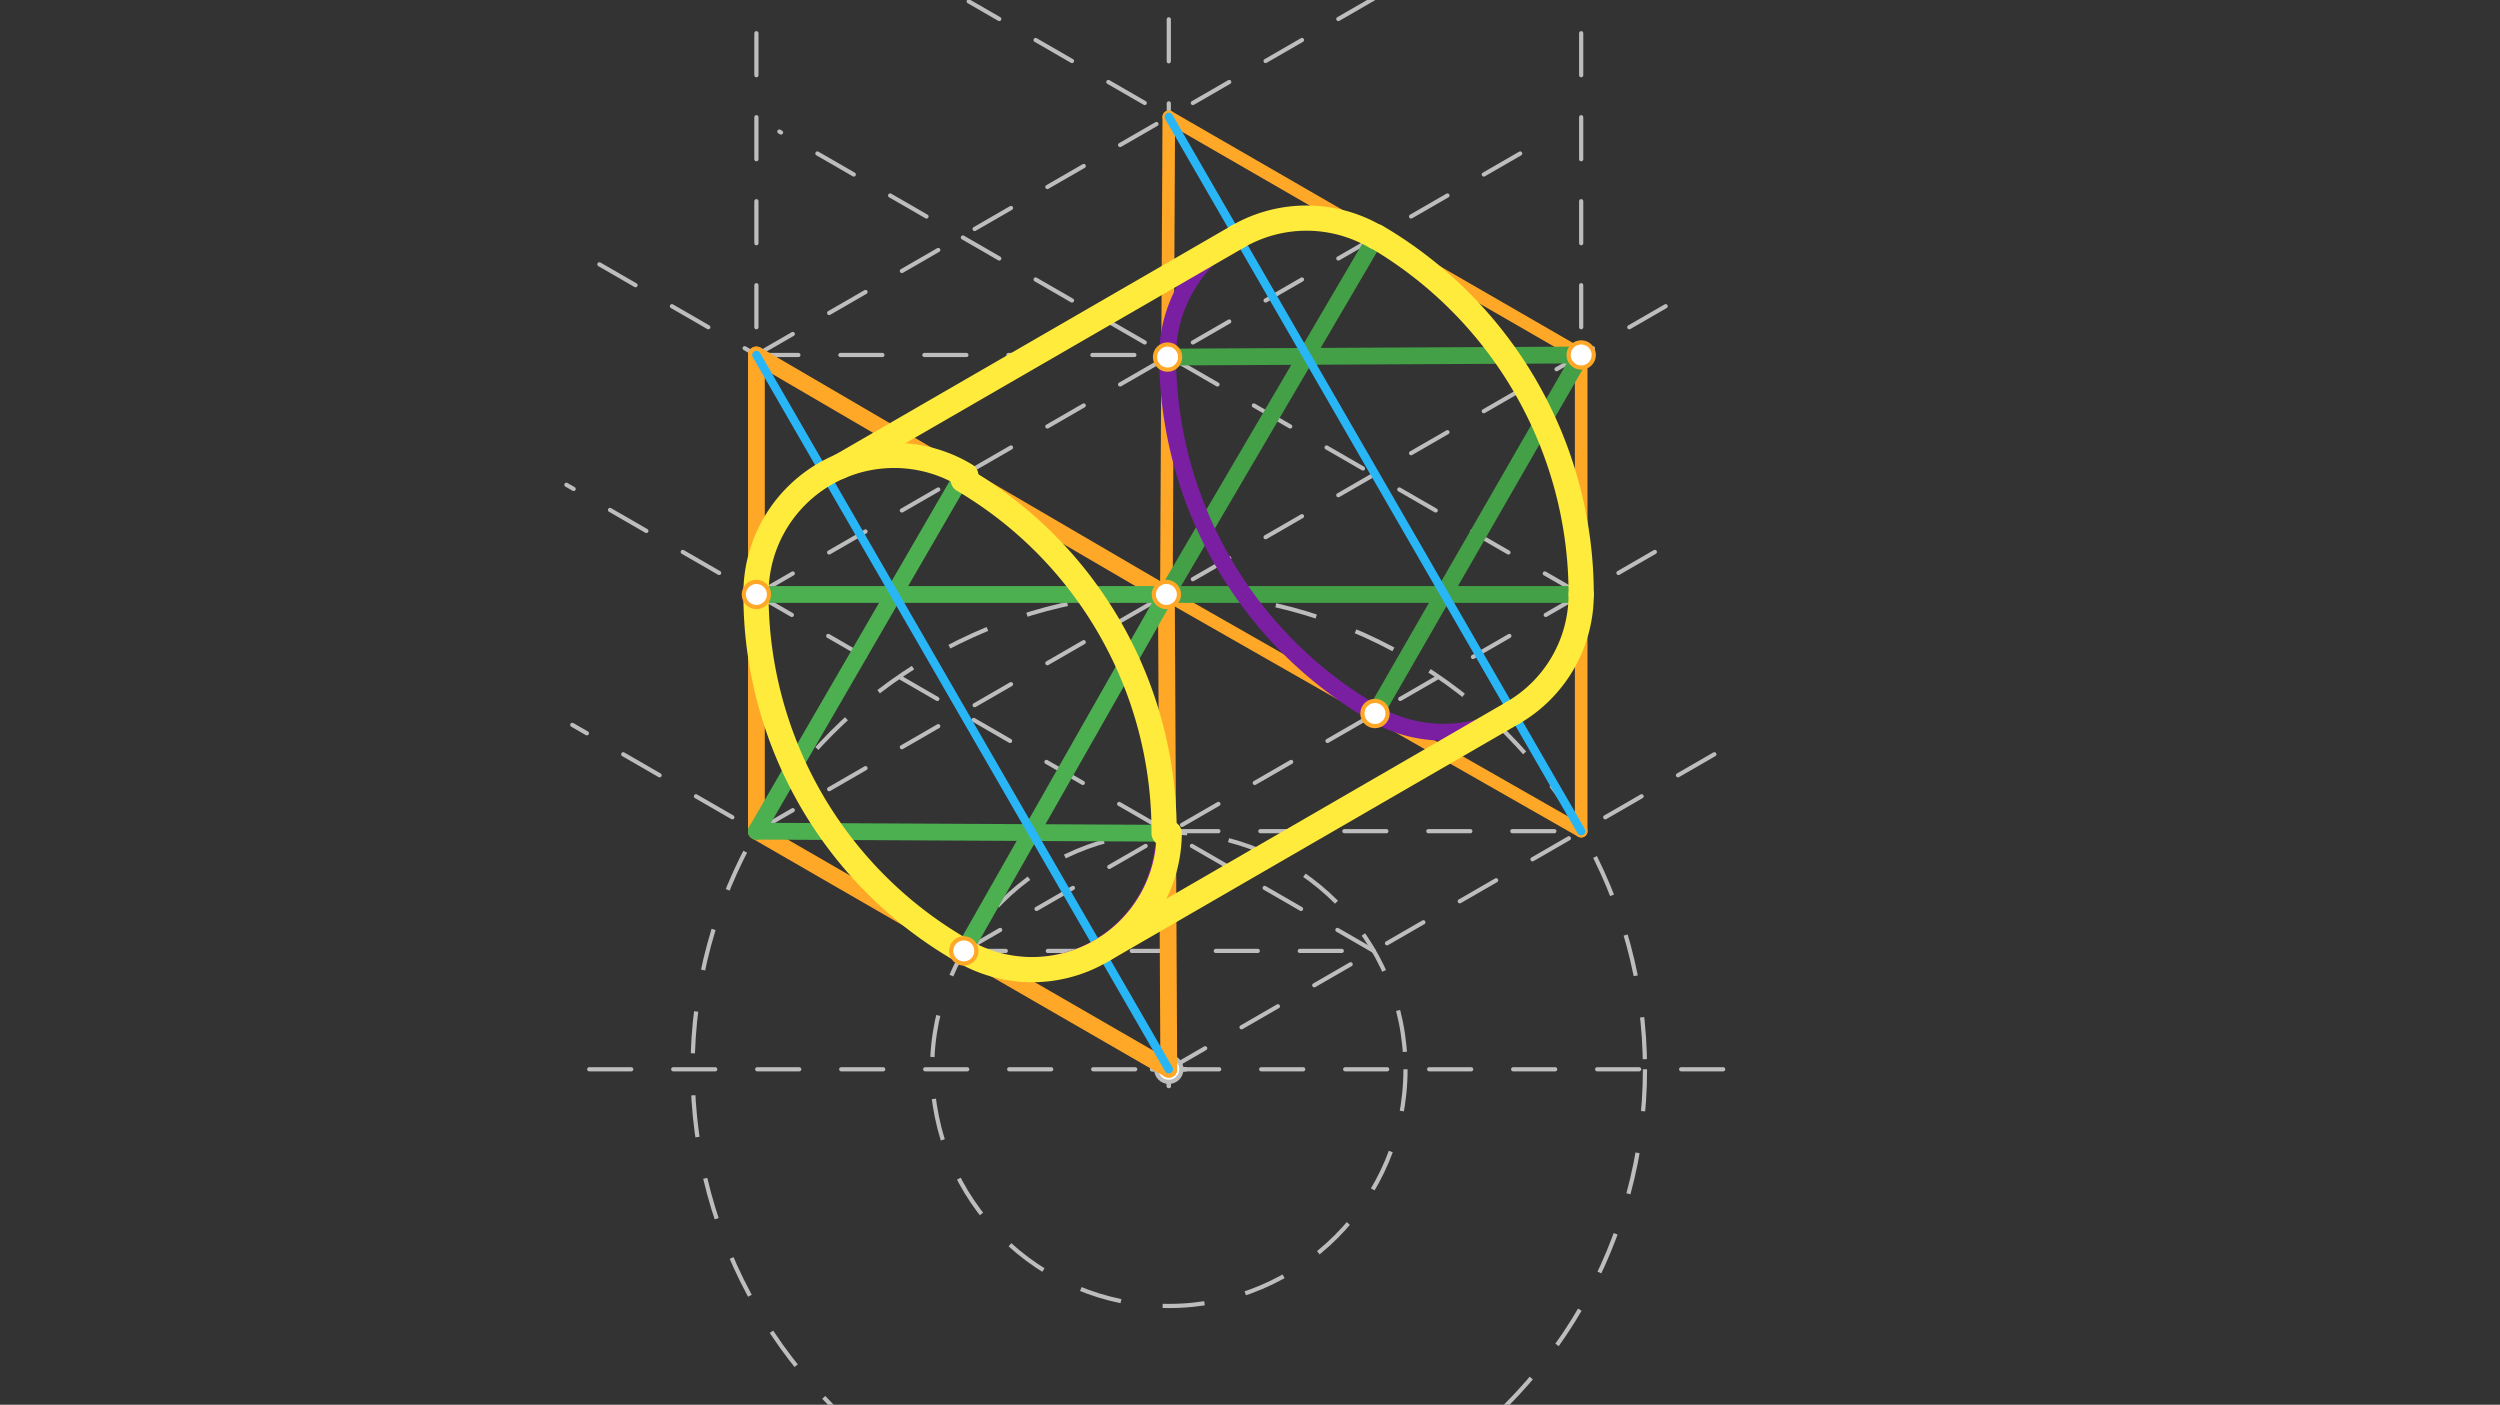 <svg xmlns="http://www.w3.org/2000/svg" class="svg--1it" height="100%" preserveAspectRatio="xMidYMid meet" viewBox="0 0 595.276 334.488" width="100%"><rect x="0" y="0" width="595.276" height="334.488" fill="#333333" stroke="none"/><defs><marker id="marker-arrow" markerHeight="16" markerUnits="userSpaceOnUse" markerWidth="24" orient="auto-start-reverse" refX="24" refY="4" viewBox="0 0 24 8"><path d="M 0 0 L 24 4 L 0 8 z" stroke="inherit"></path></marker></defs><g class="aux-layer--1FB"><g class="element--2qn"><line stroke="#BDBDBD" stroke-dasharray="10" stroke-linecap="round" stroke-width="1" x1="140.302" x2="416.302" y1="254.604" y2="254.604"></line></g><g class="element--2qn"><g class="center--1s5"><line x1="274.302" y1="254.604" x2="282.302" y2="254.604" stroke="#BDBDBD" stroke-width="1" stroke-linecap="round"></line><line x1="278.302" y1="250.604" x2="278.302" y2="258.604" stroke="#BDBDBD" stroke-width="1" stroke-linecap="round"></line><circle class="hit--230" cx="278.302" cy="254.604" r="4" stroke="none" fill="transparent"></circle></g><circle cx="278.302" cy="254.604" fill="none" r="113.386" stroke="#BDBDBD" stroke-dasharray="10" stroke-width="1"></circle></g><g class="element--2qn"><line stroke="#BDBDBD" stroke-dasharray="10" stroke-linecap="round" stroke-width="1" x1="278.302" x2="136.264" y1="254.604" y2="172.598"></line></g><g class="element--2qn"><line stroke="#BDBDBD" stroke-dasharray="10" stroke-linecap="round" stroke-width="1" x1="278.302" x2="416.327" y1="254.604" y2="174.915"></line></g><g class="element--2qn"><line stroke="#BDBDBD" stroke-dasharray="10" stroke-linecap="round" stroke-width="1" x1="278.302" x2="278.302" y1="254.604" y2="-17.396"></line></g><g class="element--2qn"><line stroke="#BDBDBD" stroke-dasharray="10" stroke-linecap="round" stroke-width="1" x1="180.107" x2="180.107" y1="197.911" y2="-2.396"></line></g><g class="element--2qn"><line stroke="#BDBDBD" stroke-dasharray="10" stroke-linecap="round" stroke-width="1" x1="376.497" x2="376.497" y1="197.911" y2="-2.396"></line></g><g class="element--2qn"><line stroke="#BDBDBD" stroke-dasharray="10" stroke-linecap="round" stroke-width="1" x1="180.107" x2="376.497" y1="197.911" y2="197.911"></line></g><g class="element--2qn"><line stroke="#BDBDBD" stroke-dasharray="10" stroke-linecap="round" stroke-width="1" x1="376.497" x2="142.725" y1="197.911" y2="62.943"></line></g><g class="element--2qn"><line stroke="#BDBDBD" stroke-dasharray="10" stroke-linecap="round" stroke-width="1" x1="180.107" x2="403.549" y1="197.911" y2="68.907"></line></g><g class="element--2qn"><line stroke="#BDBDBD" stroke-dasharray="10" stroke-linecap="round" stroke-width="1" x1="180.107" x2="376.497" y1="84.525" y2="84.525"></line></g><g class="element--2qn"><line stroke="#BDBDBD" stroke-dasharray="10" stroke-linecap="round" stroke-width="1" x1="180.107" x2="327.074" y1="84.525" y2="-0.326"></line></g><g class="element--2qn"><line stroke="#BDBDBD" stroke-dasharray="10" stroke-linecap="round" stroke-width="1" x1="376.497" x2="230.659" y1="84.525" y2="0.326"></line></g><g class="element--2qn"><g class="center--1s5"><line x1="274.302" y1="254.604" x2="282.302" y2="254.604" stroke="#BDBDBD" stroke-width="1" stroke-linecap="round"></line><line x1="278.302" y1="250.604" x2="278.302" y2="258.604" stroke="#BDBDBD" stroke-width="1" stroke-linecap="round"></line><circle class="hit--230" cx="278.302" cy="254.604" r="4" stroke="none" fill="transparent"></circle></g><circle cx="278.302" cy="254.604" fill="none" r="56.362" stroke="#BDBDBD" stroke-dasharray="10" stroke-width="1"></circle></g><g class="element--2qn"><line stroke="#BDBDBD" stroke-dasharray="10" stroke-linecap="round" stroke-width="1" x1="229.491" x2="327.113" y1="226.423" y2="226.423"></line></g><g class="element--2qn"><line stroke="#BDBDBD" stroke-dasharray="10" stroke-linecap="round" stroke-width="1" x1="327.113" x2="134.867" y1="226.423" y2="115.43"></line></g><g class="element--2qn"><line stroke="#BDBDBD" stroke-dasharray="10" stroke-linecap="round" stroke-width="1" x1="229.491" x2="402.206" y1="226.423" y2="126.706"></line></g><g class="element--2qn"><line stroke="#BDBDBD" stroke-dasharray="10" stroke-linecap="round" stroke-width="1" x1="180.107" x2="376.497" y1="141.549" y2="141.549"></line></g><g class="element--2qn"><line stroke="#BDBDBD" stroke-dasharray="10" stroke-linecap="round" stroke-width="1" x1="376.497" x2="185.578" y1="141.549" y2="31.322"></line></g><g class="element--2qn"><line stroke="#BDBDBD" stroke-dasharray="10" stroke-linecap="round" stroke-width="1" x1="180.107" x2="363.959" y1="141.549" y2="35.402"></line></g><g class="element--2qn"><circle cx="278.302" cy="254.604" r="3" stroke="#BDBDBD" stroke-width="1" fill="#ffffff"></circle>}</g></g><g class="main-layer--3Vd"><g class="element--2qn"><line stroke="#FFA726" stroke-dasharray="none" stroke-linecap="round" stroke-width="4" x1="180.107" x2="277.729" y1="84.525" y2="141.549"></line></g><g class="element--2qn"><line stroke="#FFA726" stroke-dasharray="none" stroke-linecap="round" stroke-width="4" x1="277.729" x2="278.302" y1="141.549" y2="254.604"></line></g><g class="element--2qn"><line stroke="#FFA726" stroke-dasharray="none" stroke-linecap="round" stroke-width="4" x1="278.302" x2="180.107" y1="254.604" y2="197.911"></line></g><g class="element--2qn"><line stroke="#FFA726" stroke-dasharray="none" stroke-linecap="round" stroke-width="4" x1="180.107" x2="180.107" y1="197.911" y2="84.525"></line></g><g class="element--2qn"><line stroke="#4CAF50" stroke-dasharray="none" stroke-linecap="round" stroke-width="4" x1="180.107" x2="277.729" y1="141.549" y2="141.549"></line></g><g class="element--2qn"><line stroke="#4CAF50" stroke-dasharray="none" stroke-linecap="round" stroke-width="4" x1="277.729" x2="229.491" y1="141.549" y2="226.423"></line></g><g class="element--2qn"><line stroke="#4CAF50" stroke-dasharray="none" stroke-linecap="round" stroke-width="4" x1="180.107" x2="229.203" y1="197.911" y2="113.204"></line></g><g class="element--2qn"><line stroke="#4CAF50" stroke-dasharray="none" stroke-linecap="round" stroke-width="4" x1="180.107" x2="278.017" y1="197.911" y2="198.407"></line></g><g class="element--2qn"><path d="M 180.846 141.549 A 96.883 96.883 0 0 0 229.857 225.779" fill="none" stroke="#8E24AA" stroke-dasharray="none" stroke-linecap="round" stroke-width="4"></path></g><g class="element--2qn"><path d="M 229.203 113.204 A 97.907 97.907 0 0 1 278.013 198.407" fill="none" stroke="#8E24AA" stroke-dasharray="none" stroke-linecap="round" stroke-width="4"></path></g><g class="element--2qn"><path d="M 229.857 225.779 A 31.673 31.673 0 0 0 277.161 197.113" fill="none" stroke="#8E24AA" stroke-dasharray="none" stroke-linecap="round" stroke-width="4"></path></g><g class="element--2qn"><path d="M 229.776 113.539 A 32.767 32.767 0 0 0 180.007 141.549" fill="none" stroke="#8E24AA" stroke-dasharray="none" stroke-linecap="round" stroke-width="4"></path></g><g class="element--2qn"><line stroke="#FFA726" stroke-dasharray="none" stroke-linecap="round" stroke-width="3" x1="376.497" x2="376.497" y1="84.525" y2="197.911"></line></g><g class="element--2qn"><line stroke="#FFA726" stroke-dasharray="none" stroke-linecap="round" stroke-width="3" x1="376.497" x2="277.729" y1="197.911" y2="141.549"></line></g><g class="element--2qn"><line stroke="#FFA726" stroke-dasharray="none" stroke-linecap="round" stroke-width="3" x1="277.729" x2="278.302" y1="141.549" y2="27.833"></line></g><g class="element--2qn"><line stroke="#FFA726" stroke-dasharray="none" stroke-linecap="round" stroke-width="3" x1="278.302" x2="376.497" y1="27.833" y2="84.525"></line></g><g class="element--2qn"><line stroke="#43A047" stroke-dasharray="none" stroke-linecap="round" stroke-width="4" x1="278.014" x2="376.497" y1="85.023" y2="84.525"></line></g><g class="element--2qn"><line stroke="#43A047" stroke-dasharray="none" stroke-linecap="round" stroke-width="4" x1="376.497" x2="327.401" y1="84.525" y2="169.895"></line></g><g class="element--2qn"><line stroke="#43A047" stroke-dasharray="none" stroke-linecap="round" stroke-width="4" x1="277.729" x2="376.497" y1="141.549" y2="141.549"></line></g><g class="element--2qn"><line stroke="#43A047" stroke-dasharray="none" stroke-linecap="round" stroke-width="4" x1="277.729" x2="327.686" y1="141.549" y2="56.344"></line></g><g class="element--2qn"><path d="M 278.014 85.023 A 98.485 98.485 0 0 0 327.399 169.899" fill="none" stroke="#7B1FA2" stroke-dasharray="none" stroke-linecap="round" stroke-width="4"></path></g><g class="element--2qn"><path d="M 376.497 141.549 A 98.768 98.768 0 0 0 327.685 56.346" fill="none" stroke="#7B1FA2" stroke-dasharray="none" stroke-linecap="round" stroke-width="4"></path></g><g class="element--2qn"><path d="M 278.014 85.023 A 32.956 32.956 0 0 1 327.638 56.427" fill="none" stroke="#7B1FA2" stroke-dasharray="none" stroke-linecap="round" stroke-width="4"></path></g><g class="element--2qn"><path d="M 376.497 141.549 A 32.794 32.794 0 0 1 327.354 169.978" fill="none" stroke="#7B1FA2" stroke-dasharray="none" stroke-linecap="round" stroke-width="4"></path></g><g class="element--2qn"><line stroke="#29B6F6" stroke-dasharray="none" stroke-linecap="round" stroke-width="2" x1="180.107" x2="278.302" y1="84.525" y2="254.604"></line></g><g class="element--2qn"><line stroke="#29B6F6" stroke-dasharray="none" stroke-linecap="round" stroke-width="2" x1="278.302" x2="376.497" y1="27.833" y2="197.911"></line></g><g class="element--2qn"><line stroke="#7B1FA2" stroke-dasharray="none" stroke-linecap="round" stroke-width="4" x1="196.583" x2="294.683" y1="113.062" y2="56.206"></line></g><g class="element--2qn"><line stroke="#7B1FA2" stroke-dasharray="none" stroke-linecap="round" stroke-width="4" x1="261.534" x2="360.29" y1="225.561" y2="169.84"></line></g><g class="element--2qn"><path d="M 327.638 56.427 A 32.701 32.701 0 0 0 294.747 56.317" fill="none" stroke="#FFEB3B" stroke-dasharray="none" stroke-linecap="round" stroke-width="6"></path></g><g class="element--2qn"><path d="M 376.497 141.549 A 98.768 98.768 0 0 0 327.685 56.346" fill="none" stroke="#FFEB3B" stroke-dasharray="none" stroke-linecap="round" stroke-width="6"></path></g><g class="element--2qn"><path d="M 376.497 141.549 A 32.541 32.541 0 0 1 360.227 169.73" fill="none" stroke="#FFEB3B" stroke-dasharray="none" stroke-linecap="round" stroke-width="6"></path></g><g class="element--2qn"><path d="M 277.18 198.402 A 97.075 97.075 0 0 0 229.354 114.256" fill="none" stroke="#FFEB3B" stroke-dasharray="none" stroke-linecap="round" stroke-width="6"></path></g><g class="element--2qn"><path d="M 180.007 141.549 A 32.896 32.896 0 0 1 229.976 113.21" fill="none" stroke="#FFEB3B" stroke-dasharray="none" stroke-linecap="round" stroke-width="6"></path></g><g class="element--2qn"><path d="M 180.007 141.549 A 97.722 97.722 0 0 0 229.443 226.508" fill="none" stroke="#FFEB3B" stroke-dasharray="none" stroke-linecap="round" stroke-width="6"></path></g><g class="element--2qn"><path d="M 229.443 226.508 A 32.637 32.637 0 0 0 278.399 198.409" fill="none" stroke="#FFEB3B" stroke-dasharray="none" stroke-linecap="round" stroke-width="6"></path></g><g class="element--2qn"><line stroke="#FFEB3B" stroke-dasharray="none" stroke-linecap="round" stroke-width="6" x1="200.087" x2="294.747" y1="111.031" y2="56.317"></line></g><g class="element--2qn"><line stroke="#FFEB3B" stroke-dasharray="none" stroke-linecap="round" stroke-width="6" x1="262.081" x2="360.227" y1="226.508" y2="169.73"></line></g><g class="element--2qn"><circle cx="229.491" cy="226.423" r="3" stroke="#FFA726" stroke-width="1" fill="#ffffff"></circle>}</g><g class="element--2qn"><circle cx="180.107" cy="141.549" r="3" stroke="#FFA726" stroke-width="1" fill="#ffffff"></circle>}</g><g class="element--2qn"><circle cx="277.729" cy="141.549" r="3" stroke="#FFA726" stroke-width="1" fill="#ffffff"></circle>}</g><g class="element--2qn"><circle cx="278.014" cy="85.023" r="3" stroke="#FFA726" stroke-width="1" fill="#ffffff"></circle>}</g><g class="element--2qn"><circle cx="327.401" cy="169.895" r="3" stroke="#FFA726" stroke-width="1" fill="#ffffff"></circle>}</g><g class="element--2qn"><circle cx="376.497" cy="84.525" r="3" stroke="#FFA726" stroke-width="1" fill="#ffffff"></circle>}</g></g><g class="snaps-layer--2PT"></g><g class="temp-layer--rAP"></g></svg>